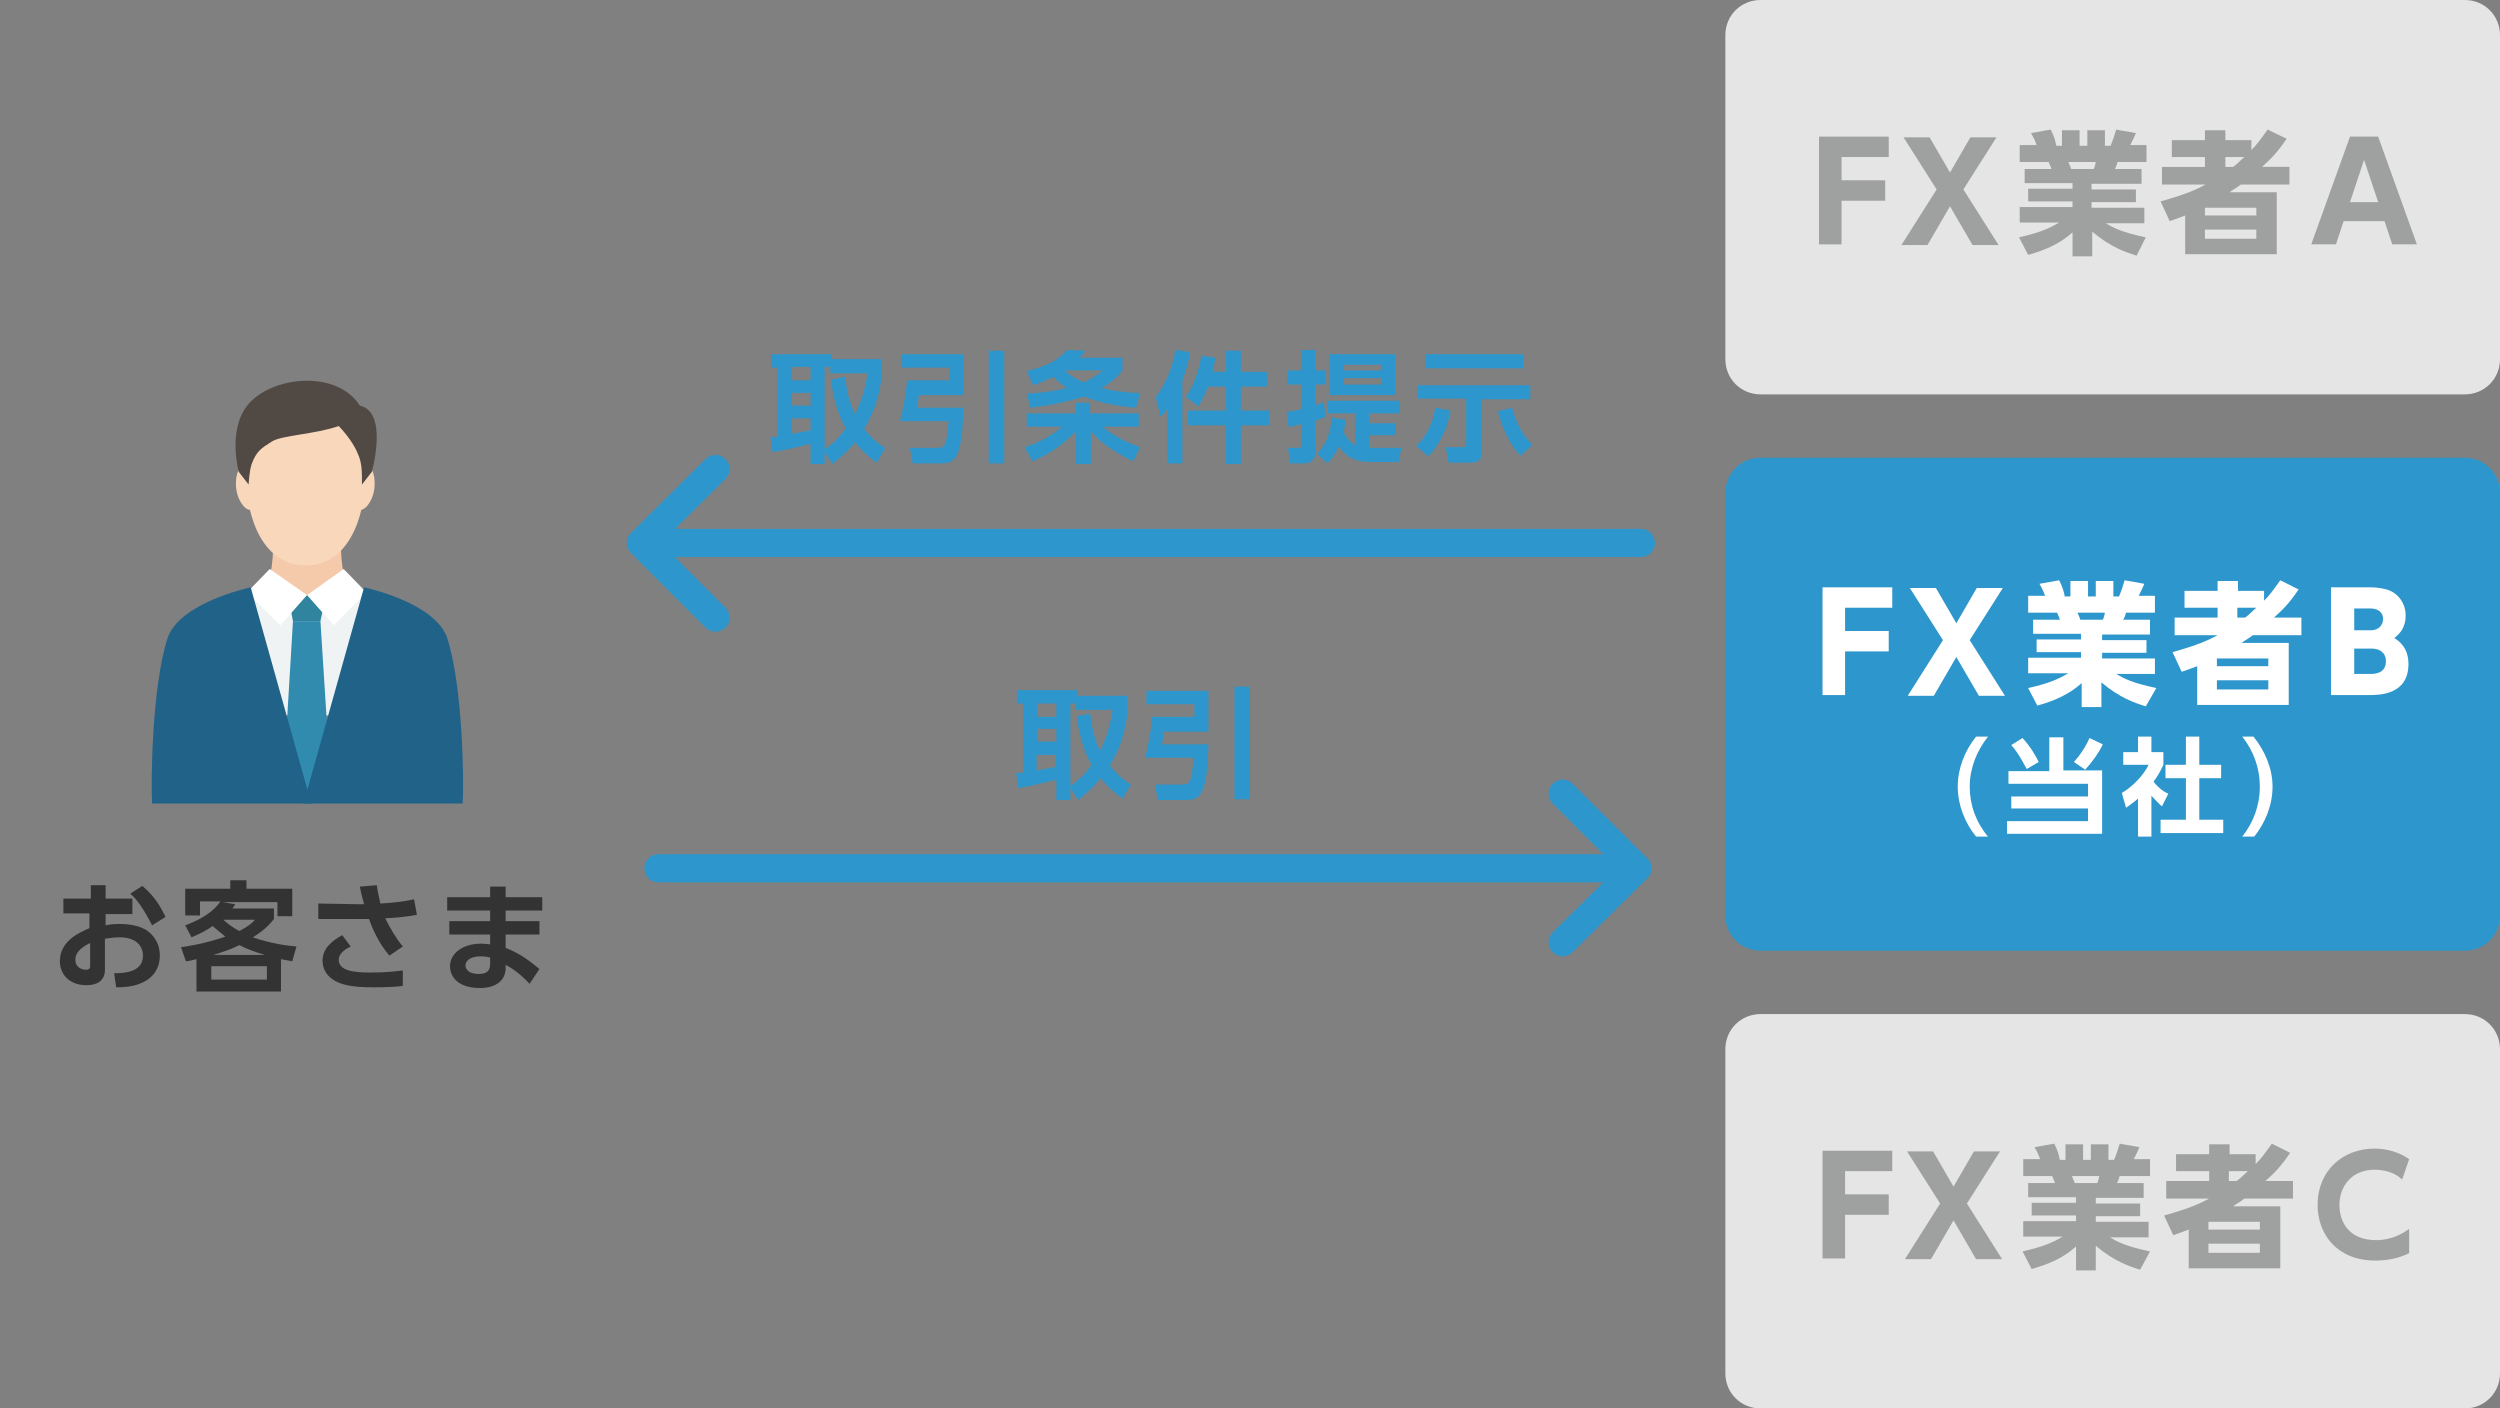 <?xml version="1.0" encoding="utf-8"?>
<!-- Generator: Adobe Illustrator 21.1.0, SVG Export Plug-In . SVG Version: 6.00 Build 0)  -->
<svg version="1.1" id="design" xmlns="http://www.w3.org/2000/svg" xmlns:xlink="http://www.w3.org/1999/xlink" x="0px" y="0px"
	 width="355px" height="200px" viewBox="0 0 355 200" style="enable-background:new 0 0 355 200;" xml:space="preserve">
<rect x="0" y="0" width="355" height="200" fill="#808080" stroke="none"/>
<style type="text/css">
	.st0{fill:none;stroke:#0058A0;stroke-width:1.5;stroke-miterlimit:10;}
	.st1{fill:none;stroke:#DCDDDD;stroke-width:4;stroke-linecap:round;stroke-linejoin:round;stroke-miterlimit:10;}
	.st2{fill:#F5F5F5;}
	.st3{fill:#FCF87F;}
	.st4{fill:#78BF69;}
	.st5{fill:none;stroke:#F95050;stroke-width:4;stroke-linecap:round;stroke-linejoin:round;stroke-miterlimit:10;}
	.st6{fill:#D2E2F0;}
	.st7{fill:#333333;}
	.st8{fill:#2D96CD;}
	.st9{fill:#076BB6;}
	.st10{fill:#FF0033;}
	.st11{fill:#EC6C00;}
	.st12{fill:#FFFFFF;}
	.st13{fill:#004DA0;}
	.st14{fill:#000009;}
	.st15{fill:#666666;}
	.st16{fill:#888888;}
	.st17{fill:#ADADAD;}
	.st18{fill:#BFBFBF;}
	.st19{fill:#DADADA;}
	.st20{fill:#E5E5E5;}
	.st21{fill:#EEEEEE;}
	.st22{fill:#0058A0;}
	.st23{fill:#C2E4FE;}
	.st24{fill:#EBF4FE;}
	.st25{fill:#E3E5E9;}
	.st26{fill:#F1F2F4;}
	.st27{fill:#7890A4;}
	.st28{fill:#F7AF4A;}
	.st29{fill:#81D2A6;}
	.st30{fill:#FFE402;}
	.st31{fill:#B6D957;}
	.st32{fill:#F7FEEA;}
	.st33{fill:#FBF8E7;}
	.st34{fill:#FF1918;}
	.st35{fill:#F85051;}
	.st36{fill:#E65D57;}
	.st37{fill:#FEBBBB;}
	.st38{fill:#FEEEEE;}
	.st39{fill:#ECF8E5;}
	.st40{fill:#DFEBD8;}
	.st41{fill:#FFF2D9;}
	.st42{fill:#EFE3CC;}
	.st43{fill:#E6DAC3;}
	.st44{fill:#9FA0A0;}
	.st45{fill:#F95050;}
	.st46{fill:none;stroke:#2D96CD;stroke-width:4;stroke-linecap:round;stroke-linejoin:round;stroke-miterlimit:10;}
	.st47{fill:#F4CAAB;}
	.st48{fill:#EFF3F4;}
	.st49{fill:#F9D7BB;}
	.st50{fill:#514A44;}
	.st51{fill:#30849E;}
	.st52{fill:#318BAF;}
	.st53{fill:#216289;}
	.st54{fill:#FBDEA8;}
	.st55{fill:#E5C99C;}
	.st56{fill:#EDEDED;}
	.st57{fill:#F48C8C;}
	.st58{fill:#E28686;}
	.st59{fill:#EADEBF;}
	.st60{fill:#4EA97D;}
	.st61{fill:#E3D7B6;}
	.st62{fill:#4D937A;}
	.st63{fill:#4CA27A;}
	.st64{fill:#918F8D;}
	.st65{fill:#EFEF3F;}
	.st66{fill:#DCDDDD;}
	.st67{fill:#FFAA03;}
	.st68{fill:#FBF77E;}
	.st69{fill:none;stroke:#BDCCD4;stroke-width:1.5;stroke-miterlimit:10;}
	.st70{fill:none;stroke:#ADADAD;stroke-miterlimit:10;stroke-dasharray:4,5;}
	.st71{fill:none;stroke:#888888;stroke-width:2;stroke-linecap:round;stroke-linejoin:round;stroke-miterlimit:10;}
	.st72{fill:none;stroke:#F85051;stroke-width:1.5;stroke-miterlimit:10;}
	.st73{fill-rule:evenodd;clip-rule:evenodd;fill:#E5E5E5;}
	.st74{fill:#FFDC8D;}
	.st75{fill:none;stroke:#ADADAD;stroke-miterlimit:10;}
	.st76{fill:none;stroke:#ADADAD;stroke-miterlimit:10;stroke-dasharray:3.948,4.935;}
	.st77{fill:none;stroke:#ADADAD;stroke-miterlimit:10;stroke-dasharray:3.948,4.935;}
	.st78{fill-rule:evenodd;clip-rule:evenodd;fill:#70B8C4;}
	.st79{fill:none;stroke:#BDCCD4;stroke-width:1.5;stroke-miterlimit:10;stroke-dasharray:5,3;}
	.st80{fill:none;stroke:#7890A4;stroke-width:2;stroke-linecap:round;stroke-linejoin:round;stroke-miterlimit:10;}
	.st81{fill:none;stroke:#FFFFFF;stroke-width:2;stroke-miterlimit:10;}
	.st82{fill:#E1E1E1;}
	.st83{fill:none;stroke:#E1E1E1;stroke-miterlimit:10;}
	.st84{fill:#BA7D3C;}
	.st85{fill:#D38E3C;}
	.st86{fill:#FBE34D;}
	.st87{fill:#C18733;}
	.st88{clip-path:url(#SVGID_2_);fill:#E0C646;}
	.st89{clip-path:url(#SVGID_2_);fill:#8E6126;}
	.st90{clip-path:url(#SVGID_6_);fill:#E0C646;}
	.st91{clip-path:url(#SVGID_6_);fill:#8E6126;}
	.st92{clip-path:url(#SVGID_10_);fill:#E0C646;}
	.st93{clip-path:url(#SVGID_10_);fill:#8E6126;}
	.st94{clip-path:url(#SVGID_14_);fill:#E0C646;}
	.st95{clip-path:url(#SVGID_14_);fill:#8E6126;}
	.st96{fill:#CC8C37;}
	.st97{fill:#B7753E;}
	.st98{fill:#D6903C;}
	.st99{clip-path:url(#SVGID_18_);fill:#AA6D3A;}
	.st100{clip-path:url(#SVGID_18_);fill:#C68239;}
	.st101{fill:#AFDCDD;}
	.st102{fill:#DDF0F2;}
	.st103{fill:none;stroke:#333333;stroke-width:2;stroke-linejoin:bevel;stroke-miterlimit:10;}
	.st104{fill:#727272;}
	.st105{fill:#F84F4F;}
	.st106{fill:#FBF68F;}
	.st107{fill:none;}
	.st108{fill:#E0D982;}
	.st109{fill:#E0C646;}
	.st110{fill:#8E6126;}
	.st111{fill:#94CFA9;}
	.st112{clip-path:url(#SVGID_22_);fill:#C9AF41;}
	.st113{fill:#C4AB3F;}
	.st114{clip-path:url(#SVGID_24_);fill:#C9AF41;}
	.st115{clip-path:url(#SVGID_26_);fill:#C9AF41;}
	.st116{clip-path:url(#SVGID_28_);fill:#C9AF41;}
	.st117{clip-path:url(#SVGID_30_);fill:#C9AF41;}
	.st118{clip-path:url(#SVGID_32_);fill:#E0C646;}
	.st119{clip-path:url(#SVGID_34_);fill:#8E6126;}
	.st120{clip-path:url(#SVGID_36_);fill:#C9AF41;}
	.st121{clip-path:url(#SVGID_38_);fill:#C9AF41;}
	.st122{clip-path:url(#SVGID_40_);fill:#C9AF41;}
	.st123{clip-path:url(#SVGID_42_);fill:#C9AF41;}
	.st124{clip-path:url(#SVGID_44_);fill:#C9AF41;}
	.st125{clip-path:url(#SVGID_46_);fill:#E0C646;}
	.st126{clip-path:url(#SVGID_48_);fill:#8E6126;}
	.st127{clip-path:url(#SVGID_50_);fill:#C9AF41;}
	.st128{clip-path:url(#SVGID_52_);fill:#C9AF41;}
	.st129{clip-path:url(#SVGID_54_);fill:#C9AF41;}
	.st130{clip-path:url(#SVGID_56_);fill:#C9AF41;}
	.st131{clip-path:url(#SVGID_58_);fill:#C9AF41;}
	.st132{clip-path:url(#SVGID_60_);fill:#E0C646;}
	.st133{clip-path:url(#SVGID_62_);fill:#8E6126;}
	.st134{fill:#A5A5A5;}
	.st135{fill:#DBDBDB;}
	.st136{fill:#C9CACA;}
	.st137{fill:#70B8C4;}
	.st138{fill:#3286A0;}
	.st139{fill:#287284;}
	.st140{fill:none;stroke:#E4F2F2;stroke-width:1.4;stroke-linecap:square;stroke-miterlimit:10;}
	.st141{fill:none;stroke:#E65D57;stroke-width:2;stroke-linecap:round;stroke-linejoin:round;stroke-miterlimit:10;}
	.st142{fill-rule:evenodd;clip-rule:evenodd;fill:#C1C1C1;}
	.st143{fill-rule:evenodd;clip-rule:evenodd;fill:#D3D3D3;}
	.st144{fill-rule:evenodd;clip-rule:evenodd;fill:#E2E2E2;}
	.st145{fill:#FBE34C;}
	.st146{clip-path:url(#SVGID_64_);fill:#999999;}
	.st147{clip-path:url(#SVGID_66_);fill:#8E6126;}
	.st148{fill:none;stroke:#FFAA03;stroke-width:1.5;stroke-miterlimit:10;}
	.st149{fill:none;stroke:#FFAA03;stroke-width:1.5;stroke-miterlimit:10;stroke-dasharray:5,3;}
	.st150{fill:none;stroke:#FFAA03;stroke-width:1.5;stroke-miterlimit:10;stroke-dasharray:5.056,3.034;}
	.st151{fill:none;stroke:#BDCCD4;stroke-width:2;stroke-miterlimit:10;}
	.st152{fill:none;stroke:#BDCCD4;stroke-width:1.5;stroke-miterlimit:10;stroke-dasharray:4.328,2.597;}
	.st153{fill:none;stroke:#2D96CD;stroke-width:2;stroke-linecap:round;stroke-linejoin:round;stroke-miterlimit:10;}
	.st154{fill:none;stroke:#F85051;stroke-miterlimit:10;}
	.st155{fill:none;stroke:#E65D57;stroke-width:4;stroke-linecap:round;stroke-linejoin:round;stroke-miterlimit:10;}
	.st156{fill:#FEEDEE;}
	.st157{fill:none;stroke:#2D96CD;stroke-width:1.5;stroke-linecap:round;stroke-linejoin:round;stroke-miterlimit:10;}
	.st158{fill:none;stroke:#BDCCD4;stroke-width:1.5;stroke-miterlimit:10;stroke-dasharray:5.035,3.021;}
	.st159{fill:none;stroke:#F7EA4F;stroke-width:1.5;stroke-miterlimit:10;stroke-dasharray:5,3;}
	.st160{fill:#EF6D6C;}
	.st161{fill:none;stroke:#FFFFFF;stroke-miterlimit:10;}
	.st162{fill:none;stroke:#F5F5F5;stroke-miterlimit:10;}
	.st163{fill:none;stroke:#888888;stroke-width:2;stroke-miterlimit:10;}
	.st164{fill:none;stroke:#888888;stroke-width:2;stroke-miterlimit:10;stroke-dasharray:3.935,4.919;}
	.st165{fill:#878787;}
	.st166{fill:none;stroke:#FFFFFF;stroke-linecap:round;stroke-linejoin:round;stroke-miterlimit:10;}
	.st167{fill:#EEEEEE;stroke:#E1E1E1;stroke-miterlimit:10;}
	.st168{fill:none;stroke:#666666;stroke-width:1.4;stroke-linecap:square;stroke-miterlimit:10;}
	.st169{fill:#F7ED37;}
	.st170{fill:#EADC32;}
	.st171{clip-path:url(#SVGID_68_);fill:#999999;}
	.st172{fill:#B9B9B9;}
	.st173{fill:#D7D7D7;}
	.st174{fill-rule:evenodd;clip-rule:evenodd;fill:#D7D7D7;}
	.st175{fill-rule:evenodd;clip-rule:evenodd;fill:#69AEB5;}
	.st176{fill-rule:evenodd;clip-rule:evenodd;fill:#B8BFC1;}
	.st177{fill-rule:evenodd;clip-rule:evenodd;fill:#BFBFBF;}
	.st178{fill-rule:evenodd;clip-rule:evenodd;fill:#D3E2E2;}
	.st179{fill:none;stroke:#E65D57;stroke-linecap:round;stroke-linejoin:round;stroke-miterlimit:10;}
	.st180{fill:none;stroke:#2D96CD;stroke-linecap:round;stroke-linejoin:round;stroke-miterlimit:10;}
	.st181{fill:#C3DDDB;}
	.st182{fill:#D3E2E2;}
	.st183{fill:none;stroke:#B8BFC1;stroke-miterlimit:10;}
	.st184{fill:#FFFFFF;stroke:#B8BFC1;stroke-linecap:round;stroke-miterlimit:10;}
	.st185{fill:none;stroke:#B8BFC1;stroke-linecap:square;stroke-miterlimit:10;}
	.st186{fill-rule:evenodd;clip-rule:evenodd;fill:#97C2CC;}
	.st187{fill:none;stroke:#E4F2F2;stroke-miterlimit:10;}
	.st188{fill:#CC3A3A;}
	.st189{fill:#2856A0;}
	.st190{clip-path:url(#SVGID_70_);}
	.st191{clip-path:url(#SVGID_72_);fill:#666666;}
	.st192{clip-path:url(#SVGID_72_);fill:#FFFFFF;}
	.st193{fill:#718999;}
</style>
<g>
	<path class="st8" d="M350,135H250c-2.8,0-5-2.2-5-5V70c0-2.8,2.2-5,5-5h100c2.8,0,5,2.2,5,5v60C355,132.8,352.8,135,350,135z"/>
</g>
<g>
	<g>
		<g>
			<path class="st12" d="M268.2,89.6v2.9H262v6.2h-3.2V83.4h9.9v2.9H262v3.3H268.2z"/>
			<path class="st12" d="M277.8,88.5l2.9-5h3.7l-4.7,7.4l5,7.9H281l-3.2-5.5l-3.2,5.5h-3.7l5-7.9l-4.7-7.4h3.7L277.8,88.5z"/>
			<path class="st12" d="M304.7,100.3c-1.6-0.5-3.7-1.2-6.3-3.4v3.5h-2.8v-3.4c-1.7,1.5-3.5,2.4-6.3,3.2l-1.3-2.5
				c2.7-0.6,4.2-1.2,5.7-2.1H288v-2.2h7.5v-0.8h-6.3v-1.8h6.3v-0.8h-6.8V88h3.8c0-0.1-0.3-0.8-0.4-1H288v-2.4h2.4
				c-0.2-0.6-0.5-1.2-0.8-1.7l2.8-0.5c0.4,0.8,0.6,1.3,0.8,2.3h0.8v-2.2h2.5v2.2h1.1v-2.2h2.5v2.2h0.8c0.3-0.7,0.6-1.6,0.8-2.3
				l2.8,0.5c-0.2,0.5-0.5,1.1-0.8,1.7h2.3v2.4h-4.1c-0.1,0.3-0.2,0.7-0.4,1h3.8v2.1h-6.8v0.8h6.3v1.8h-6.3v0.8h7.5v2.2h-5.5
				c1,0.6,2.3,1.3,5.7,2L304.7,100.3z M298.6,88c0.2-0.4,0.2-0.6,0.3-1H295c0.1,0.2,0.4,0.9,0.4,1H298.6z"/>
			<path class="st12" d="M326.4,83.7c-1.4,2.1-2.4,3-3.5,4h3.9v2.5h-6.9c-0.6,0.5-1.1,0.7-1.6,1.1h6.7v8.8h-13v-5.5
				c-0.6,0.2-1,0.4-2.2,0.8l-1.3-2.8c3.6-1,5.1-1.7,6.4-2.4h-6.1v-2.5h6.1v-1.4h-4.7v-2.4h4.7v-1.4h2.9v1.4h3.7v1.4
				c0.8-0.8,1.3-1.5,2.3-2.9L326.4,83.7z M322.1,93.5h-7.3v1.1h7.3V93.5z M322.1,96.6h-7.3v1.3h7.3V96.6z M318.8,87.7
				c0.7-0.5,1-0.9,1.6-1.4h-2.7v1.4H318.8z"/>
			<path class="st12" d="M336.6,83.4c1.1,0,2,0.2,2.6,0.4c1.3,0.5,2.4,1.8,2.4,3.6c0,1.9-1,2.7-1.6,3.2c0.6,0.4,2,1.3,2,3.7
				c0,4.4-4.2,4.4-5.6,4.4h-5.4V83.4H336.6z M334.3,86.4v3.1h2.3c1.5,0,1.8-1.1,1.8-1.6c0-0.6-0.3-1.5-1.9-1.5H334.3z M334.3,92.1
				v3.6h2.3c0.5,0,2.2,0,2.2-1.8c0-1.3-1-1.8-2-1.8H334.3z"/>
		</g>
	</g>
	<g>
		<g>
			<path class="st12" d="M280.6,118.8c-1.6-2-2.6-4.5-2.6-7.1c0-2.6,1-5.1,2.6-7.1h1.7c-1.6,2-2.6,4.5-2.6,7.1
				c0,2.6,0.9,5.1,2.6,7.1H280.6z"/>
			<path class="st12" d="M293,104.6v4.8h5.5v9H285v-1.8h11.5v-1.8h-10.9v-1.7h10.9v-1.8h-11.3v-1.8h5.8v-4.8H293z M287.8,109.2
				c-0.2-0.3-1.1-2.2-2.2-3.4l1.6-1c1.2,1.3,1.9,2.6,2.3,3.4L287.8,109.2z M294.5,108.2c0.9-1,1.7-2.2,2.2-3.4l1.9,0.9
				c-0.5,1.1-1.5,2.5-2.5,3.6L294.5,108.2z"/>
			<path class="st12" d="M305.5,118.8h-1.9v-5.4c-0.8,0.7-1.3,1-1.7,1.3l-0.6-2.1c1.7-1,3.2-2.7,3.8-4h-3.6v-1.8h2.1v-2.2h1.9v2.2
				h1.7v1.8c-0.5,1.1-0.9,1.7-1.4,2.4c0.9,1.1,1.6,1.5,2.1,1.7l-0.9,1.8c-0.5-0.4-0.9-0.9-1.5-1.5V118.8z M310.4,104.6h1.9v4h3.1
				v1.9h-3.1v5.9h3.4v1.9h-8.9v-1.9h3.6v-5.9h-2.9v-1.9h2.9V104.6z"/>
			<path class="st12" d="M318.4,118.8c1.6-2,2.5-4.5,2.5-7.1c0-2.6-0.9-5.1-2.5-7.1h1.6c1.6,2,2.7,4.5,2.7,7.1c0,2.6-1,5.1-2.6,7.1
				H318.4z"/>
		</g>
	</g>
</g>
<path class="st20" d="M350,200H250c-2.8,0-5-2.2-5-5v-46c0-2.8,2.2-5,5-5h100c2.8,0,5,2.2,5,5v46C355,197.8,352.8,200,350,200z"/>
<g>
	<g>
		<path class="st44" d="M268.2,169.6v2.9H262v6.2h-3.2v-15.3h9.9v2.9H262v3.3H268.2z"/>
		<path class="st44" d="M277.4,168.5l2.9-5h3.7l-4.7,7.4l5,7.9h-3.7l-3.2-5.5l-3.2,5.5h-3.7l5-7.9l-4.7-7.4h3.7L277.4,168.5z"/>
		<path class="st44" d="M303.9,180.3c-1.6-0.5-3.7-1.2-6.3-3.4v3.5h-2.8v-3.4c-1.7,1.5-3.5,2.4-6.3,3.2l-1.3-2.5
			c2.7-0.6,4.2-1.2,5.7-2.1h-5.6v-2.2h7.5v-0.8h-6.3v-1.8h6.3v-0.8h-6.8V168h3.8c0-0.1-0.3-0.8-0.4-1h-4.1v-2.4h2.4
			c-0.2-0.6-0.5-1.2-0.8-1.7l2.8-0.5c0.4,0.8,0.6,1.3,0.8,2.3h0.8v-2.2h2.5v2.2h1.1v-2.2h2.5v2.2h0.8c0.3-0.7,0.6-1.6,0.8-2.3
			l2.8,0.5c-0.2,0.5-0.5,1.1-0.8,1.7h2.3v2.4H301c-0.1,0.3-0.2,0.7-0.4,1h3.8v2.1h-6.8v0.8h6.3v1.8h-6.3v0.8h7.5v2.2h-5.5
			c1,0.6,2.3,1.3,5.7,2L303.9,180.3z M297.8,168c0.2-0.4,0.2-0.6,0.3-1h-3.9c0.1,0.2,0.4,0.9,0.4,1H297.8z"/>
		<path class="st44" d="M325.2,163.7c-1.4,2.1-2.4,3-3.5,4h3.9v2.5h-6.9c-0.6,0.5-1.1,0.7-1.6,1.1h6.7v8.8h-13v-5.5
			c-0.6,0.2-1,0.4-2.2,0.8l-1.3-2.8c3.6-1,5.1-1.7,6.4-2.4h-6.1v-2.5h6.1v-1.4h-4.7v-2.4h4.7v-1.4h2.9v1.4h3.7v1.4
			c0.8-0.8,1.3-1.5,2.3-2.9L325.2,163.7z M320.9,173.5h-7.3v1.1h7.3V173.5z M320.9,176.6h-7.3v1.3h7.3V176.6z M317.6,167.7
			c0.7-0.5,1-0.9,1.6-1.4h-2.7v1.4H317.6z"/>
		<path class="st44" d="M342.2,177.9c-1.6,0.8-3.2,1.1-4.9,1.1c-5.5,0-8.2-3.8-8.2-7.9c0-4.9,3.6-8,8.1-8c1.7,0,3.5,0.5,4.9,1.5
			l-1,2.9c-0.4-0.4-1.6-1.4-3.9-1.4c-3.2,0-5,2.3-5,5c0,2.7,1.6,5,5.2,5c2.4,0,4-1.1,4.7-1.6V177.9z"/>
	</g>
</g>
<path class="st20" d="M350,56H250c-2.8,0-5-2.2-5-5V5c0-2.8,2.2-5,5-5h100c2.8,0,5,2.2,5,5v46C355,53.8,352.8,56,350,56z"/>
<g>
	<g>
		<path class="st44" d="M267.7,25.6v2.9h-6.2v6.2h-3.2V19.4h9.9v2.9h-6.7v3.3H267.7z"/>
		<path class="st44" d="M276.9,24.5l2.9-5h3.7l-4.7,7.4l5,7.9h-3.7l-3.2-5.5l-3.2,5.5H270l5-7.9l-4.7-7.4h3.7L276.9,24.5z"/>
		<path class="st44" d="M303.4,36.3c-1.6-0.5-3.7-1.2-6.3-3.4v3.5h-2.8v-3.4c-1.7,1.5-3.5,2.4-6.3,3.2l-1.3-2.5
			c2.7-0.6,4.2-1.2,5.7-2.1h-5.6v-2.2h7.5v-0.8H288v-1.8h6.3v-0.8h-6.8V24h3.8c0-0.1-0.3-0.8-0.4-1h-4.1v-2.4h2.4
			c-0.2-0.6-0.5-1.2-0.8-1.7l2.8-0.5c0.4,0.8,0.6,1.3,0.8,2.3h0.8v-2.2h2.5v2.2h1.1v-2.2h2.5v2.2h0.8c0.3-0.7,0.6-1.6,0.8-2.3
			l2.8,0.5c-0.2,0.5-0.5,1.1-0.8,1.7h2.3v2.4h-4.1c-0.1,0.3-0.2,0.7-0.4,1h3.8v2.1H297v0.8h6.3v1.8H297v0.8h7.5v2.2h-5.5
			c1,0.6,2.3,1.3,5.7,2L303.4,36.3z M297.3,24c0.2-0.4,0.2-0.6,0.3-1h-3.9c0.1,0.2,0.4,0.9,0.4,1H297.3z"/>
		<path class="st44" d="M324.7,19.7c-1.4,2.1-2.4,3-3.5,4h3.9v2.5h-6.9c-0.6,0.5-1.1,0.7-1.6,1.1h6.7v8.8h-13v-5.5
			c-0.6,0.2-1,0.4-2.2,0.8l-1.3-2.8c3.6-1,5.1-1.7,6.4-2.4H307v-2.5h6.1v-1.4h-4.7v-2.4h4.7v-1.4h2.9v1.4h3.7v1.4
			c0.8-0.8,1.3-1.5,2.3-2.9L324.7,19.7z M320.4,29.5h-7.3v1.1h7.3V29.5z M320.4,32.6h-7.3v1.3h7.3V32.6z M317.1,23.7
			c0.7-0.5,1-0.9,1.6-1.4H316v1.4H317.1z"/>
		<path class="st44" d="M332.8,31.4l-1.1,3.3h-3.5l5.5-15.3h4l5.5,15.3h-3.5l-1.1-3.3H332.8z M337.7,28.7l-2-6l-2,6H337.7z"/>
	</g>
</g>
<g>
	<g>
		<line class="st46" x1="233" y1="77.1" x2="94" y2="77.1"/>
		<polyline class="st46" points="101.6,87.7 91,77.1 101.6,66.6 		"/>
	</g>
	<g>
		<line class="st46" x1="93.5" y1="123.3" x2="232.5" y2="123.3"/>
		<polyline class="st46" points="221.9,112.7 232.5,123.3 221.9,133.8 		"/>
	</g>
	<g>
		<path class="st8" d="M159.4,113.4c-0.7-0.5-1.8-1.3-3.1-2.9c-1.3,1.6-2.4,2.4-3.2,3.1l-1.1-1.7v1.7h-2v-2.9
			c-0.7,0.2-3.4,0.9-5.4,1.2l-0.3-2.1c0.2,0,0.9-0.1,1-0.1v-9.8h-0.9v-1.9h8.6v0.8h7.1v2c0,1-0.4,4.5-2.5,7.9c1.2,1.5,2.3,2.3,3,2.7
			L159.4,113.4z M147.3,99.9v1.9h2.7v-1.9H147.3z M147.3,103.5v1.8h2.7v-1.8H147.3z M149.9,107.2h-2.7v2.2c1-0.2,1.8-0.3,2.7-0.5
			V107.2z M154.8,101.3c0.2,1.8,0.6,3.7,1.4,5.3c1.3-2.5,1.6-4.7,1.8-5.8h-5.3v-0.9H152v11.7c1.3-0.9,2.1-1.7,3-3
			c-1.7-3-2-6.2-2.1-6.9L154.8,101.3z"/>
		<path class="st8" d="M162.7,98.1h8.9v5.8h-6.3c-0.1,0.5-0.1,0.9-0.3,1.8h6.6c-0.2,7.4-1.2,7.9-3.3,7.9h-3.9l-0.4-2.2h3.7
			c1.2,0,1.5,0,1.8-3.8h-6.9c0.4-1.7,0.8-3.3,1-5.8h6v-1.8h-6.8V98.1z M175.3,97.5h2.2v16h-2.2V97.5z"/>
	</g>
	<g>
		<path class="st8" d="M124.5,65.7c-0.7-0.5-1.8-1.3-3.1-2.9c-1.3,1.6-2.4,2.4-3.2,3.1l-1.1-1.7v1.7h-2v-2.9
			c-0.7,0.2-3.4,0.9-5.4,1.2l-0.3-2.1c0.2,0,0.9-0.1,1-0.1v-9.8h-0.9v-1.9h8.6V51h7.1v2c0,1-0.4,4.5-2.5,7.9c1.2,1.5,2.3,2.3,3,2.7
			L124.5,65.7z M112.4,52.1V54h2.7v-1.9H112.4z M112.4,55.8v1.8h2.7v-1.8H112.4z M115.1,59.4h-2.7v2.2c1-0.2,1.8-0.3,2.7-0.5V59.4z
			 M120,53.5c0.2,1.8,0.6,3.7,1.4,5.3c1.3-2.5,1.6-4.7,1.8-5.8h-5.3v-0.9h-0.8v11.7c1.3-0.9,2.1-1.7,3-3c-1.7-3-2-6.2-2.1-6.9
			L120,53.5z"/>
		<path class="st8" d="M127.9,50.3h8.9v5.8h-6.3c-0.1,0.5-0.1,0.9-0.3,1.8h6.6c-0.2,7.4-1.2,7.9-3.3,7.9h-3.9l-0.4-2.2h3.7
			c1.2,0,1.5,0,1.8-3.8h-6.9c0.4-1.7,0.8-3.3,1-5.8h6v-1.8h-6.8V50.3z M140.4,49.8h2.2v16h-2.2V49.8z"/>
		<path class="st8" d="M160.9,65.5c-3.8-1.9-5.1-3.2-6-4.3v4.7h-2.1v-4.7c-2.2,2.4-4.6,3.6-6.2,4.3l-1.1-2c1.5-0.5,3.5-1.3,5.3-2.9
			h-5v-1.9h6.9v-1.5h2.1v1.5h6.9v1.9h-5.1c1.7,1.5,3.9,2.4,5.3,2.9L160.9,65.5z M145.8,52.7c3.6-0.9,4.7-1.9,5.7-3l2.6,0.1
			c-0.2,0.3-0.4,0.6-0.8,1h6.1v1.8c-0.4,0.5-1.2,1.5-3,2.5c2.4,0.6,4.5,0.7,5.5,0.7l-0.6,2.1c-1.3-0.1-4.4-0.4-7.4-1.6
			c-2.4,0.8-5,1.3-7.6,1.6l-0.5-2c2.2-0.1,3.9-0.4,5.7-0.8c-0.4-0.3-1.1-0.7-1.9-1.6c-1.5,0.7-2.3,1-2.9,1.2L145.8,52.7z
			 M151.2,52.6c0.5,0.5,1.3,1.1,2.7,1.7c1.5-0.7,2.2-1.3,2.7-1.7H151.2z"/>
		<path class="st8" d="M165.8,58c-0.4,0.6-0.7,0.9-1,1.2l-0.7-2.8c1.5-1.9,2.5-4.6,2.8-6.7L169,50c-0.1,0.8-0.4,2.2-1.1,4v11.8h-2.1
			V58z M171.6,54.8c-0.6,1.5-1.1,2.3-1.4,2.9l-1.8-1.3c0.7-1.1,1.7-3,2.2-5.9l2,0.3c-0.1,0.5-0.2,1.1-0.4,2h1.9v-3h2.1v3h3.7v2.1
			h-3.7v3.4h4.1v2.1h-4.1v5.5h-2.1v-5.5h-5.4v-2.1h5.4v-3.4H171.6z"/>
		<path class="st8" d="M188.2,59.2c-0.4,0.2-0.6,0.3-1.4,0.5v4.5c0,1.3-1,1.6-1.5,1.6h-2.1l-0.3-2.2h1.5c0.3,0,0.4-0.1,0.4-0.4v-3
			c-0.7,0.2-1.1,0.3-1.8,0.5l-0.3-2.2c0.8-0.1,1.3-0.2,2.1-0.4v-3.5h-2v-2h2v-2.9h2v2.9h1.5v2h-1.5v2.9c0.4-0.1,0.6-0.2,1.2-0.4
			L188.2,59.2z M187,64.4c1-0.9,1.9-2.4,2.1-5.1l2,0.3c-0.1,0.8-0.2,1.2-0.3,1.8c0.6,1,1,1.5,1.6,1.8v-4.5h-3.9v-1.8h10.3v1.8h-4.4
			v1.4h3.8v1.7h-3.8v1.8h4.6l-0.4,2h-4.1c-1.9,0-3.3-0.6-4.4-2.2c-0.4,0.9-0.9,1.7-1.6,2.4L187,64.4z M198.1,56.1h-9.3v-5.8h9.3
			V56.1z M196.2,51.8h-5.4v0.8h5.4V51.8z M196.2,53.7h-5.4v0.9h5.4V53.7z"/>
		<path class="st8" d="M206,58.3c-0.5,2.7-1.7,5-3.2,6.5l-1.7-1.5c1.4-1.3,2.4-3.2,2.7-5.4L206,58.3z M201.4,54.7h15.9v2h-6.9v7.6
			c0,1-0.5,1.4-1.6,1.4h-3.1l-0.4-2.2h2.5c0.4,0,0.4-0.2,0.4-0.4v-6.5h-6.9V54.7z M202.4,50.3h13.9v2h-13.9V50.3z M215.9,64.7
			c-1.6-1.6-2.7-4.2-3.2-6.3l2-0.5c0.7,2.5,1.6,3.9,2.9,5.3L215.9,64.7z"/>
	</g>
</g>
<g>
	<g>
		<g>
			<g>
				<path class="st47" d="M37,84c1.3-0.7,1.8-3.5,1.8-7.2c2.4,0,5.5,0,5.5,0v12.3H37V84z"/>
			</g>
			<g>
				<path class="st47" d="M50.2,84c-1.3-0.7-1.8-3.5-1.8-7.2c-2.4,0-5.5,0-5.5,0v12.3h7.3V84z"/>
			</g>
		</g>
		<path class="st48" d="M51.5,84.1c0,0-2.1,2.2-8,2.2s-8-2.2-8-2.2v17.5h16.1V84.1z"/>
		<path class="st49" d="M43.4,56.7c-3.7,0-8.5,1.8-8.5,10.4c0,6.9,2.7,13.2,8.5,13.2s8.5-6.3,8.5-13.2C51.9,58.5,47,56.7,43.4,56.7z
			"/>
		<g>
			<path class="st49" d="M51.2,66.5c-0.6,1-2-0.4-2,2.2c0,2.1,1.2,3.7,2,3.7c0.8,0,2-1.6,2-3.7C53.2,66,51.8,65.6,51.2,66.5z"/>
			<path class="st49" d="M35.5,66.5c-0.6-0.9-2-0.4-2,2.2c0,2.1,1.2,3.7,2,3.7c0.8,0,2-1.6,2-3.7C37.5,66,36.1,67.5,35.5,66.5z"/>
		</g>
		<path class="st50" d="M35.3,68.8L33.9,67c0,0-1.6-5.8,1.2-9.4c3.3-4.2,12.7-5.2,16,0c4.1,0.9,1.7,9.4,1.7,9.4l-1.4,1.8
			c0-1.9,0-3.1-0.6-4.4c-0.8-2-2.7-3.9-2.7-3.9c-3.5,1.2-8.1,1.3-9.5,2.2s-2.2,1.3-2.9,3.3C35.4,67,35.3,68.8,35.3,68.8z"/>
		<polygon class="st51" points="45.5,88.2 41.6,88.2 40.9,84.5 46.3,84.5 		"/>
		<polygon class="st52" points="47.1,113.3 40.1,113.3 41.6,88.2 45.5,88.2 		"/>
		<polygon class="st12" points="38.3,80.8 43.6,84.5 39.8,88.8 35.1,84.1 		"/>
		<polygon class="st12" points="48.8,80.8 43.6,84.5 47.4,88.8 52,84.1 		"/>
		<path class="st53" d="M35.6,83.4c-0.4,0.1-10.1,2.2-11.8,7.2c-2.2,6.7-2.4,20.3-2.2,23.5h22.6l0,0L35.6,83.4z"/>
		<path class="st53" d="M51.7,83.4c0.4,0.1,10.1,2.2,11.8,7.2c2.2,6.7,2.4,20.3,2.2,23.5H43.1l0,0L51.7,83.4z"/>
	</g>
	<g>
		<path class="st7" d="M18.8,127.7v2.1H15v1.6c0.4-0.1,1-0.2,1.9-0.2c1.9,0,3.3,0.4,4.2,1.1c1.1,0.9,1.6,2.1,1.6,3.4
			c0,1.5-0.7,3.2-2.9,4c-1,0.4-2.2,0.5-3.3,0.5l-0.3-2c1.6,0,4.1-0.2,4.1-2.5c0-1.2-0.8-2.6-3.3-2.6c-0.7,0-1.4,0.1-2.1,0.2v4.4
			c0,1.7-1.3,2.2-2.6,2.2c-2.7,0-3.8-1.8-3.8-3.4c0-2.9,2.8-4.1,4.2-4.7v-2.1H9v-2.1h3.9v-1.9H15v1.9H18.8z M12.8,133.9
			c-0.8,0.4-2.1,1.1-2.1,2.4c0,0.9,0.7,1.4,1.5,1.4c0.6,0,0.6-0.3,0.6-0.6V133.9z M20.2,125.8c1.6,1.3,2.6,2.9,3.3,4.4l-1.9,1.2
			c-1.3-2.5-2.1-3.6-3.1-4.5L20.2,125.8z"/>
		<path class="st7" d="M41.5,136.5c-1-0.2-1.2-0.2-1.6-0.3v4.6h-12v-4.6c-0.4,0.1-1.2,0.3-1.5,0.3l-0.7-2c0.8-0.1,3.4-0.5,6.3-1.5
			c-0.6-0.5-1-0.8-1.8-1.5c-0.9,0.6-1.6,1-3,1.6l-0.9-1.7c3.5-1.3,4.6-2.8,5-3.4h-2.9v2h-2.1v-3.8h6.4v-1.2H35v1.2h6.5v3.9h-2.1v-2
			h-7.8l1.8,0.3c-0.1,0.2-0.3,0.5-0.4,0.6h5.9v1.5c-0.4,0.5-1.2,1.5-3,2.6c2.6,0.9,4.9,1.2,6.2,1.3L41.5,136.5z M37.9,137.2H30v1.9
			h7.9V137.2z M37.6,135.6c-1.6-0.5-2.5-0.8-3.6-1.4c-1.2,0.6-2.4,1-3.7,1.4H37.6z M31.7,130.6c0.5,0.4,1.1,1,2.3,1.6
			c1.3-0.7,1.8-1.1,2.2-1.6H31.7z"/>
		<path class="st7" d="M55.3,135.7c-1.6-1.8-2.6-4.3-2.9-5.2c-0.3,0-1.5,0-1.7,0h-5.5v-2.2l5.7,0.1h0.8c-0.2-0.8-0.4-1.4-0.6-2.5
			l2.4-0.2c0.2,1.4,0.5,2.4,0.5,2.6c1.6-0.1,3-0.2,4.8-0.6l0.4,2.2c-1.6,0.3-2.7,0.4-4.5,0.5c0.7,1.4,1.5,2.8,2.5,4L55.3,135.7z
			 M49.8,134.4c-0.4,0.2-1.7,0.8-1.7,1.9c0,1.6,2.3,1.8,4.5,1.8c2.5,0,3.8-0.2,4.6-0.3v2.2c-0.7,0.1-2,0.2-4.1,0.2
			c-3.4,0-4.5-0.4-5.5-0.9c-1.1-0.6-1.8-1.6-1.8-2.9c0-1.8,1.5-2.9,2.8-3.6L49.8,134.4z"/>
		<path class="st7" d="M77,127.4v1.9h-5.2v1.5h4.8v1.9h-4.8v1.9c2.1,0.8,3.6,2,4.8,3l-1.4,2.1c-1.4-1.5-2.5-2.2-3.4-2.7l0,0.6
			c-0.1,2-1.9,2.7-3.6,2.7c-3.5,0-4.3-1.9-4.3-3.1c0-1.8,1.8-3.2,4.4-3.2c0.6,0,1,0.1,1.3,0.1v-1.4h-5.8v-1.9h5.8v-1.5h-6.1v-1.9
			h6.1v-1.5h2.2v1.5H77z M69.6,136c-0.2-0.1-0.7-0.2-1.4-0.2c-1.2,0-2.1,0.5-2.1,1.3c0,0.2,0.1,1.2,1.9,1.2c0.8,0,1.6-0.2,1.6-1.4
			V136z"/>
	</g>
</g>
</svg>
